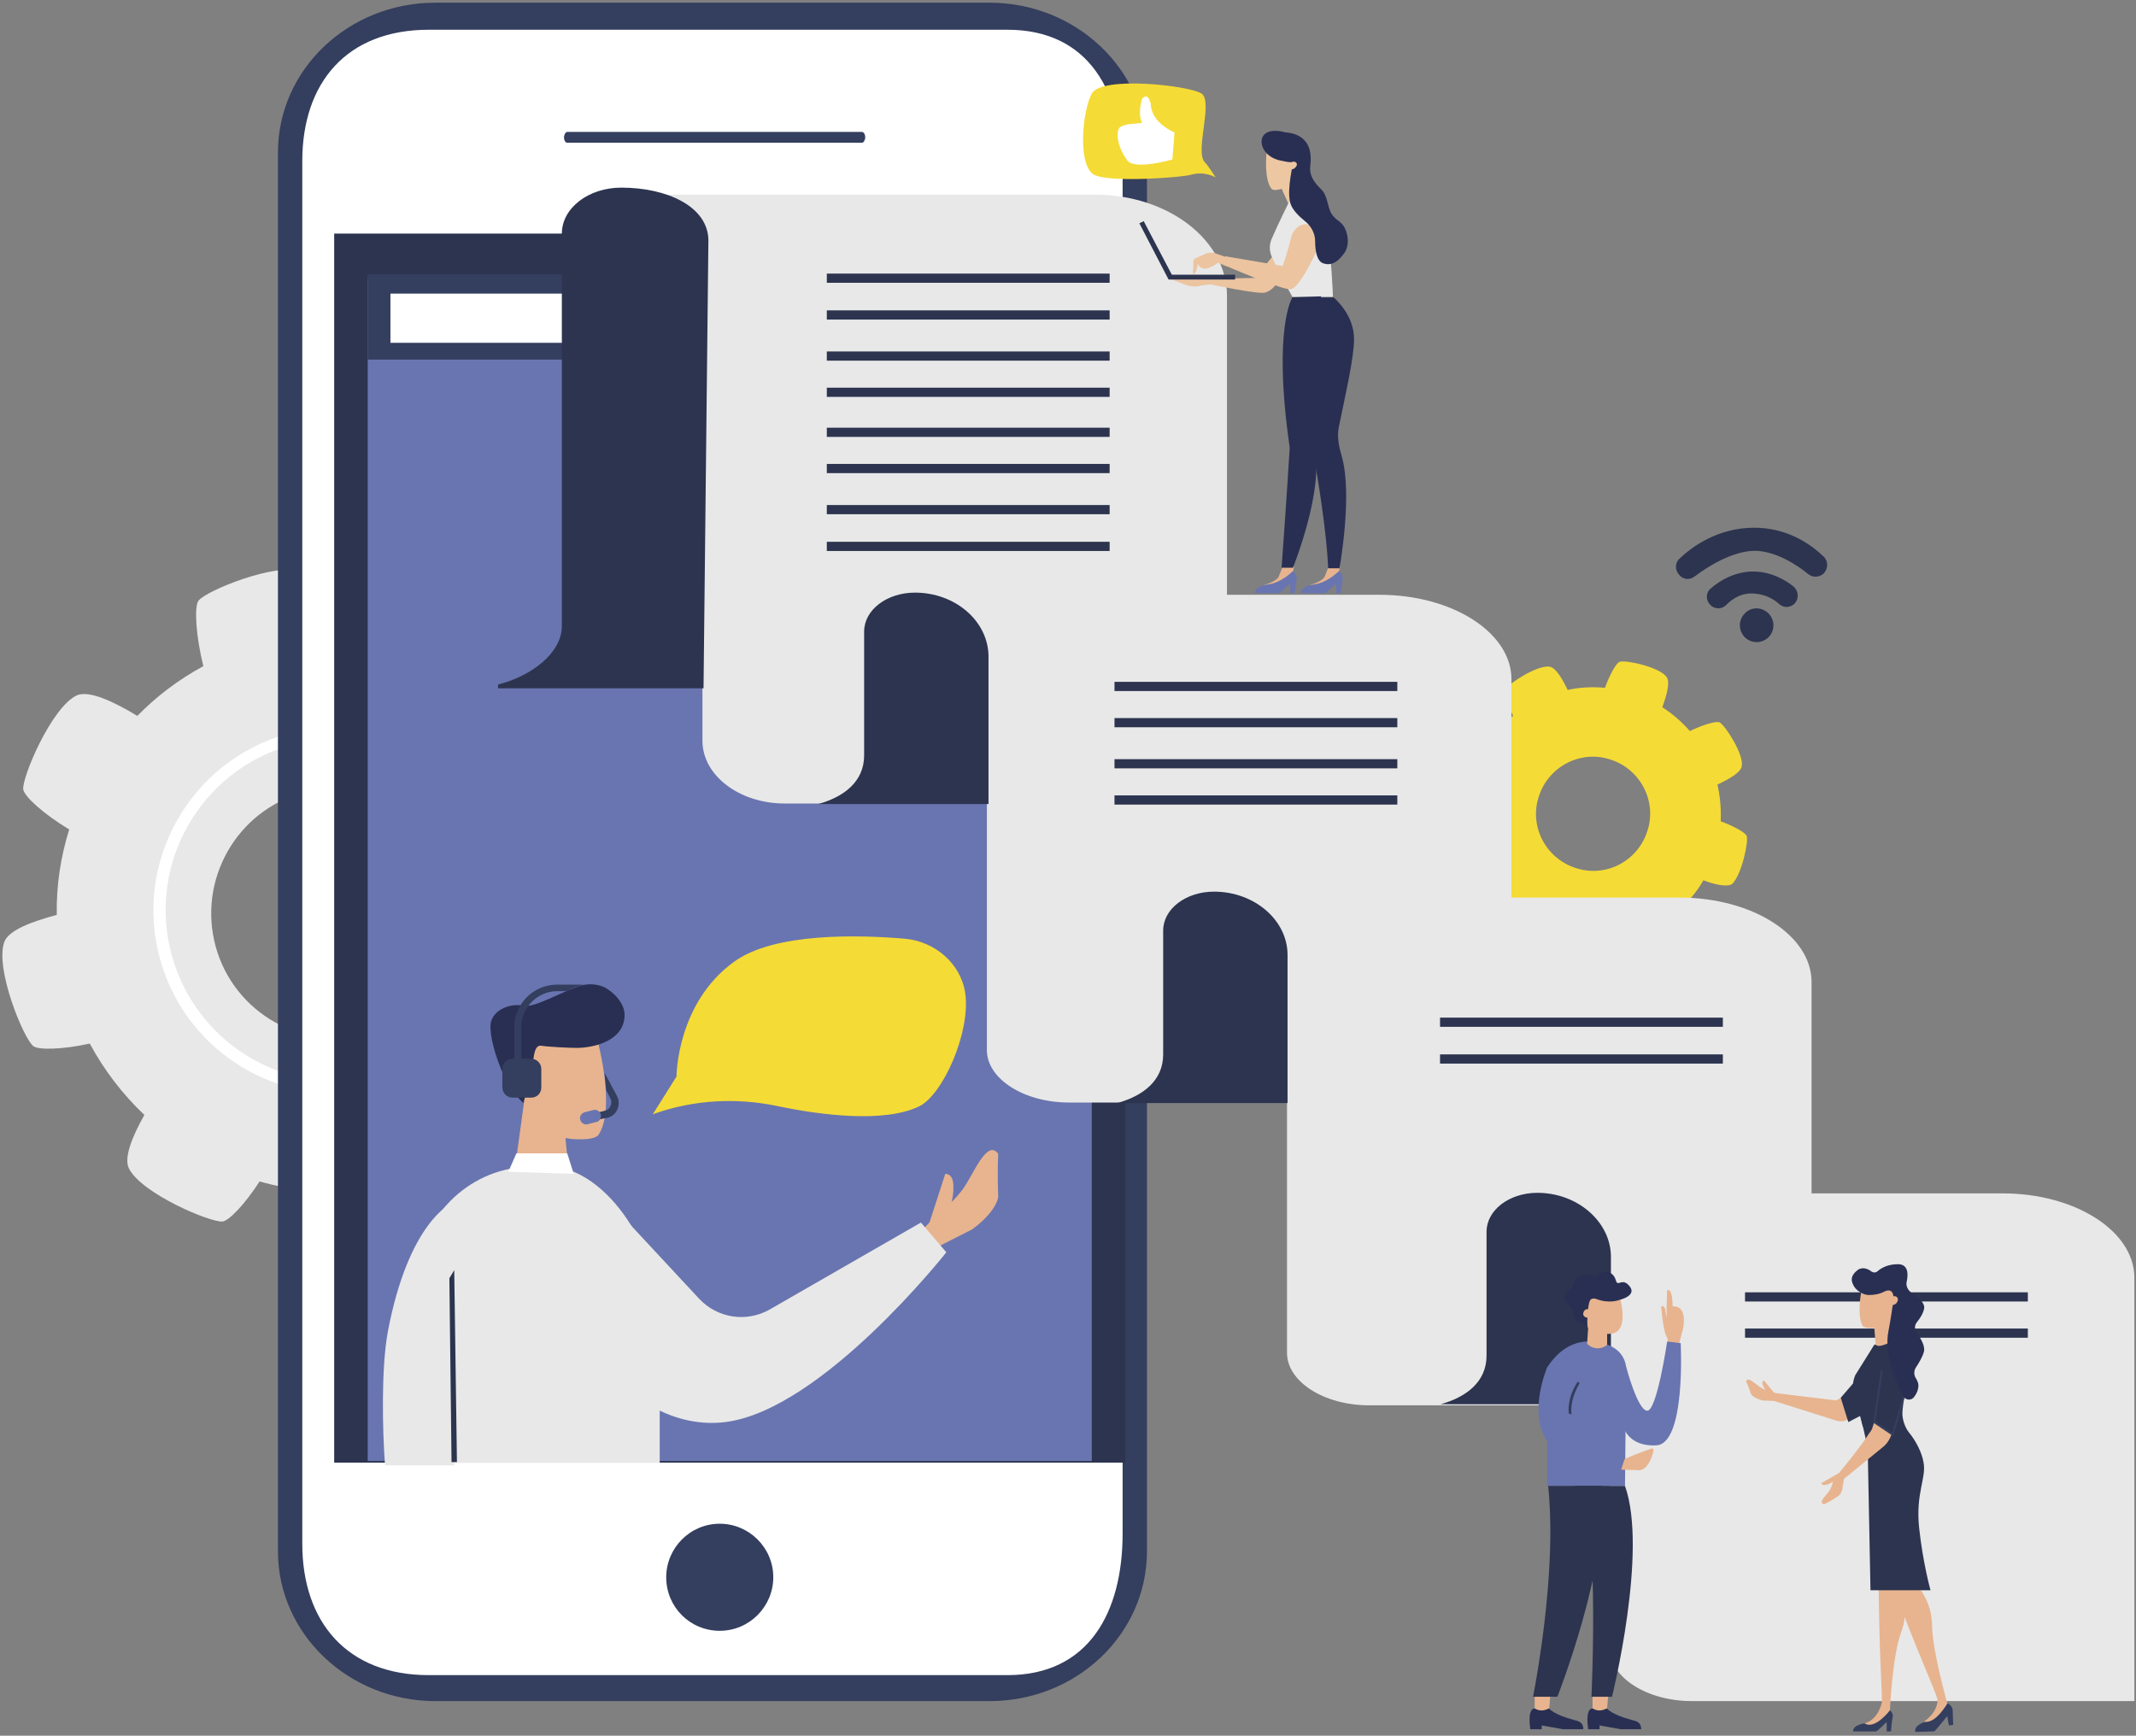 <?xml version="1.0" encoding="UTF-8"?>
<svg width="395px" height="321px" viewBox="0 0 395 321" version="1.1" xmlns="http://www.w3.org/2000/svg" xmlns:xlink="http://www.w3.org/1999/xlink">
    <rect x="0" y="0" width="395" height="321" fill="#808080" stroke="none"/>
    <!-- Generator: Sketch 52.2 (67145) - http://www.bohemiancoding.com/sketch -->
    <title>OLE-Taal</title>
    <desc>Created with Sketch.</desc>
    <g id="Page-1" stroke="none" stroke-width="1" fill="none" fill-rule="evenodd">
        <g id="OLE-Taal">
            <path d="M323,154.6 C322.8,154 320.7,152.8 318.2,151.9 C318.3,149.6 318.1,147.3 317.6,145.1 C319.7,144.1 321.9,142.9 322.1,141.7 C322.5,139.4 318.9,134 318,133.6 C317.4,133.3 315,134 312.5,135.2 C311,133.5 309.3,132 307.4,130.8 C308.2,128.6 308.9,126.2 308.2,125.2 C306.8,123.3 300.5,122 299.5,122.4 C298.9,122.6 297.7,124.7 296.8,127.2 C294.4,127 292.1,127.1 289.9,127.6 C288.9,125.5 287.7,123.5 286.6,123.3 C284.3,122.9 278.9,126.5 278.5,127.4 C278.2,127.9 278.8,130.1 279.8,132.4 C277.9,133.9 276.3,135.7 274.9,137.8 C272.9,137.1 270.8,136.6 270,137.3 C268.1,138.7 266.8,145 267.2,146 C267.4,146.5 269.1,147.6 271.3,148.4 C271,151 271.2,153.5 271.8,156 C270,156.9 268.4,158 268.2,159 C267.8,161.3 271.4,166.7 272.3,167.1 C272.8,167.3 274.7,166.9 276.7,166 C278.3,167.9 280.3,169.6 282.5,171 C281.9,172.9 281.5,174.8 282.1,175.6 C283.5,177.5 289.8,178.8 290.8,178.4 C291.3,178.2 292.4,176.5 293.2,174.3 C295.7,174.5 298.2,174.2 300.6,173.6 C301.5,175.5 302.6,177.3 303.7,177.4 C306,177.8 311.4,174.2 311.8,173.3 C312.1,172.8 311.5,170.6 310.5,168.3 C312.3,166.7 313.8,164.9 315,162.8 C317.1,163.6 319.4,164.1 320.3,163.5 C322.1,161.8 323.4,155.5 323,154.6 Z M291.3,160.5 C285.8,158.7 282.7,152.7 284.6,147.2 C286.4,141.7 292.4,138.6 297.9,140.5 C303.4,142.3 306.5,148.3 304.6,153.8 C302.8,159.3 296.9,162.4 291.3,160.5 Z" id="Shape" fill="#F5DB35" fill-rule="nonzero"></path>
            <g id="Group" transform="translate(0, 105)" fill-rule="nonzero">
                <path d="M119.1,36.7 C118,35.9 112.7,36.2 107,37.6 C104.4,33.2 101.2,29.3 97.6,25.9 C100.3,21.5 102.7,16.6 101.7,14.2 C99.5,9.5 86.4,4 84.3,4.3 C82.9,4.5 79.3,8.6 76.2,13.8 C71.4,12.5 66.5,11.8 61.4,11.9 C60.2,6.8 58.4,1.6 56,0.7 C51.1,-1.1 38,4.3 36.7,6.1 C35.9,7.2 36.2,12.5 37.6,18.2 C33,20.7 28.9,23.8 25.4,27.4 C21.1,24.8 16.5,22.6 14.2,23.6 C9.5,25.8 4,38.9 4.3,41 C4.5,42.3 8,45.5 12.8,48.4 C11.2,53.5 10.4,58.8 10.5,64.2 C6,65.4 1.6,67 0.8,69.2 C-1,74.1 4.4,87.2 6.2,88.5 C7.2,89.2 11.6,89.1 16.6,88 C19.3,93 22.7,97.4 26.7,101.2 C24.5,105.1 22.9,109 23.8,111 C26,115.7 39.1,121.2 41.2,120.9 C42.4,120.7 45.3,117.7 48,113.5 C53.3,115 59,115.7 64.7,115.5 C65.9,119.8 67.5,123.7 69.5,124.4 C74.4,126.2 87.5,120.8 88.8,119 C89.5,118 89.4,113.6 88.3,108.6 C93.1,105.8 97.4,102.3 101,98.3 C105,100.7 109.2,102.5 111.3,101.5 C116,99.3 121.5,86.2 121.2,84.1 C121,82.8 117.4,79.5 112.7,76.6 C114,71.6 114.6,66.4 114.3,61 C119.1,59.8 123.9,58.1 124.8,55.8 C126.2,51.2 120.9,38.1 119.1,36.7 Z M68.4,86.2 C56.1,89.6 43.3,82.4 39.9,70.1 C36.5,57.8 43.7,45 56,41.6 C68.3,38.2 81.1,45.4 84.5,57.7 C88,70 80.8,82.8 68.4,86.2 Z" id="Shape" fill="#E8E8E8"></path>
                <path d="M71.3,96 C53.3,101 34.6,90.4 29.6,72.4 C24.6,54.4 35.2,35.7 53.2,30.7 C71.2,25.7 89.9,36.3 94.9,54.3 C99.9,72.3 89.3,91 71.3,96 Z M53.8,32.8 C37,37.5 27.1,54.9 31.8,71.8 C36.5,88.6 53.9,98.5 70.8,93.9 C87.6,89.2 97.5,71.8 92.9,54.9 C88.1,38.1 70.6,28.2 53.8,32.8 Z" id="Shape" fill="#FFFFFF"></path>
            </g>
            <g id="Group" transform="translate(51, 0)">
                <path d="M132,0.5 C148,0.5 161.1,12.9 161.1,28.2 L161.1,286.9 C161.1,302.2 148.1,314.6 132,314.6 L29.5,314.6 C13.5,314.6 0.4,302.2 0.4,286.9 L0.4,28.2 C0.4,12.9 13.4,0.5 29.5,0.5 L132,0.5 Z" id="Path" fill="#343E5E"></path>
                <path d="M135.3,5.5 C150.5,5.5 156.6,17.2 156.6,31.7 L156.6,283.6 C156.6,298.1 150.4,309.8 135.3,309.8 L28.3,309.8 C13.1,309.8 4.9,299.9 4.9,285.5 L4.9,29.8 C4.9,15.3 13.1,5.5 28.3,5.5 L135.3,5.5 Z" id="Path" fill="#FFFFFF"></path>
                <rect id="Rectangle" fill="#2C344F" x="10.8" y="43.2" width="146.3" height="227.3"></rect>
                <path d="M82.1,301.6 C87.6,301.6 92,297.1 92,291.7 C92,286.2 87.5,281.8 82.1,281.8 C76.6,281.8 72.2,286.3 72.2,291.7 C72.2,297.2 76.6,301.6 82.1,301.6 Z" id="Path" fill="#343E5E"></path>
                <path d="M108.4,26.4 C108.7,26.4 109,25.9 109,25.4 C109,24.8 108.7,24.4 108.4,24.4 L53.9,24.4 C53.6,24.4 53.3,24.9 53.3,25.4 C53.3,26 53.6,26.4 53.9,26.4 L108.4,26.4 Z" id="Path" fill="#343E5E"></path>
            </g>
            <rect id="Rectangle" fill="#6975B0" x="68" y="51.4" width="133.9" height="218.8"></rect>
            <rect id="Rectangle" fill="#BBD8C8" x="123" y="115.5" width="67.6" height="10.2"></rect>
            <rect id="Rectangle" fill="#343E5E" x="68" y="50.7" width="133.5" height="15.8"></rect>
            <rect id="Rectangle" fill="#FFFFFF" x="72.2" y="54.3" width="53.9" height="9.1"></rect>
            <path d="M184.7,58 C184.7,60.7 186.9,62.8 189.5,62.8 C192.1,62.8 194.3,60.6 194.3,58 C194.3,55.3 192.1,53.2 189.5,53.2 C186.9,53.2 184.7,55.4 184.7,58 Z" id="Path" fill="#FFFFFF"></path>
            <rect id="Rectangle" fill="#FFFFFF" x="123.8" y="77.4" width="59" height="2.4"></rect>
            <rect id="Rectangle" fill="#FFFFFF" x="123.8" y="84.7" width="59" height="2.4"></rect>
            <rect id="Rectangle" fill="#FFFFFF" x="123.2" y="93.7" width="68.7" height="2.4"></rect>
            <rect id="Rectangle" fill="#FFFFFF" x="123.2" y="101" width="52.2" height="2.4"></rect>
            <path d="M115,35.9 L115,44 L130.4,44 L130.4,55.2 L129.9,55.2 L129.9,137 C129.9,143.4 136.7,148.6 145.1,148.6 C146.4,148.6 226.9,148.7 226.9,148.7 L226.9,54.7 C226.9,44.4 216,36 202.5,36 L115,36 L115,35.9 Z" id="Path" fill="#E8E8E8"></path>
            <path d="M167.6,110.1 L167.6,116.8 L180.8,116.8 L180.8,126.1 L182.5,126.1 L182.5,194.2 C182.5,199.5 189.3,203.9 197.7,203.9 C199,203.9 279.5,203.9 279.5,203.9 L279.5,125.6 C279.5,117 268.6,110 255.1,110 L167.6,110 L167.6,110.1 Z" id="Path" fill="#E8E8E8"></path>
            <path d="M169.2,109.6 C164,109.6 159.8,112.8 159.8,116.8 L159.8,139.7 C159.8,144.6 156,147.4 151.3,148.7 L182.8,148.7 L182.8,121.3 C182.7,114.8 176.6,109.6 169.2,109.6 Z" id="Path" fill="#2C344F"></path>
            <path d="M223.1,166.1 L223.1,172.8 L235.2,172.8 L235.2,182.1 L238,182.1 L238,250.2 C238,255.5 244.8,259.9 253.2,259.9 C254.5,259.9 335,259.9 335,259.9 L335,181.6 C335,173 324.1,166 310.6,166 L223.1,166 L223.1,166.1 Z" id="Path" fill="#E8E8E8"></path>
            <path d="M224.5,164.9 C219.3,164.9 215.1,168.1 215.1,172.1 L215.1,195 C215.1,199.9 211.3,202.7 206.6,204 L238.1,204 L238.1,176.6 C238.1,170.2 232,164.9 224.5,164.9 Z" id="Path" fill="#2C344F"></path>
            <path d="M282.8,220.8 L282.8,227.5 L294.9,227.5 L294.9,236.8 L297.7,236.8 L297.7,304.9 C297.7,310.2 304.5,314.6 312.9,314.6 C314.2,314.6 394.7,314.6 394.7,314.6 L394.7,236.3 C394.7,227.7 383.8,220.7 370.3,220.7 L282.8,220.7 L282.8,220.8 Z" id="Path" fill="#E8E8E8"></path>
            <path d="M284.3,220.6 C279.1,220.6 274.9,223.8 274.9,227.8 L274.9,250.7 C274.9,255.6 271.1,258.4 266.4,259.7 L297.9,259.7 L297.9,232.3 C297.8,225.9 291.7,220.6 284.3,220.6 Z" id="Path" fill="#2C344F"></path>
            <path d="M114.9,34.7 C108.8,34.7 103.9,38.5 103.9,43.2 L103.9,115.8 C103.9,120.7 98.4,125 92.1,126.6 L92.1,127.3 L130.1,127.3 L131,44.4 C130.9,38.1 123.2,34.7 114.9,34.7 Z" id="Path" fill="#2C344F"></path>
            <g id="Group" transform="translate(322, 239)" fill="#2C344F">
                <rect id="Rectangle" x="0.7" y="0" width="52.3" height="1.7"></rect>
                <rect id="Rectangle" x="0.7" y="6.7" width="52.3" height="1.7"></rect>
            </g>
            <g id="Group" transform="translate(266, 188)" fill="#2C344F">
                <rect id="Rectangle" x="0.3" y="0.2" width="52.3" height="1.7"></rect>
                <rect id="Rectangle" x="0.3" y="7" width="52.3" height="1.7"></rect>
            </g>
            <g id="Group" transform="translate(206, 126)" fill="#2C344F">
                <rect id="Rectangle" x="0.1" y="0.1" width="52.3" height="1.7"></rect>
                <rect id="Rectangle" x="0.1" y="6.8" width="52.3" height="1.7"></rect>
                <g transform="translate(0, 14)" id="Rectangle">
                    <rect x="0.1" y="0.4" width="52.3" height="1.7"></rect>
                    <rect x="0.1" y="7.1" width="52.3" height="1.7"></rect>
                </g>
            </g>
            <g id="Group" transform="translate(152, 50)" fill="#2C344F">
                <rect id="Rectangle" x="0.9" y="0.6" width="52.3" height="1.7"></rect>
                <rect id="Rectangle" x="0.9" y="7.4" width="52.3" height="1.7"></rect>
                <g transform="translate(0, 15)" id="Rectangle">
                    <rect x="0.9" y="0" width="52.3" height="1.7"></rect>
                    <rect x="0.9" y="6.7" width="52.3" height="1.7"></rect>
                </g>
            </g>
            <g id="Group" transform="translate(152, 79)" fill="#2C344F">
                <rect id="Rectangle" x="0.9" y="0.1" width="52.3" height="1.7"></rect>
                <rect id="Rectangle" x="0.9" y="6.8" width="52.3" height="1.7"></rect>
                <g transform="translate(0, 14)" id="Rectangle">
                    <rect x="0.9" y="0.4" width="52.3" height="1.7"></rect>
                    <rect x="0.9" y="7.2" width="52.3" height="1.7"></rect>
                </g>
            </g>
            <g id="Group" transform="translate(70, 173)">
                <g transform="translate(99, 39)" fill="#E7B48F" id="Path">
                    <path d="M4.6,12 C5.1,11.8 6.7,11 9,8 C11,5.3 13.5,-1.5 15.6,1.4 C15.4,5 15.6,9.3 15.6,9.3 C15.3,11.5 12.6,14.1 10.7,15.4 L4.2,18.7 C4.2,18.7 0.9,17.3 0.8,17.3 L1.1,15.8 C2.4,14.7 3.6,13.4 4.6,12 Z"></path>
                    <path d="M6.5,11.8 C6.5,11.8 6.7,11.8 7,11.7 C6.9,12.2 6.9,12.6 6.8,13.1 C5.9,14.6 5.1,16.1 4.2,17.7 C3.4,17.1 2.3,16.2 2.2,16.2 L5.8,5.1 C5.8,5.1 7.3,4.9 7.3,7.4 C7.4,9.7 6.5,11.8 6.5,11.8 Z"></path>
                </g>
                <path d="M33.8,70 C33.8,70 46.2,92.2 64.1,90 C82,87.8 105,58.6 105,58.6 L100.3,53.1 L72.3,69.2 C68,71.6 62.7,70.8 59.3,67.2 L46,52.9 L33.8,70 Z" id="Path" fill="#E8E8E8"></path>
                <g transform="translate(6, 9)" id="Path">
                    <g transform="translate(14, 0)">
                        <polygon fill="#E7B48F" points="14.4 26.9 15.4 36.8 4.8 37.2 6.9 21.9"></polygon>
                        <path d="M17.6,28.7 C18.8,28.7 20,28.5 20.6,28 C24.2,22.8 20.1,8.9 20.1,8.9 L14.4,6.5 L7.2,11 L6.8,20.3 C6.7,22.8 7.9,25.2 10,26.7 C12.3,28.1 14.9,28.8 17.6,28.7 Z" fill="#E7B48F"></path>
                        <path d="M8.3,16.3 C8.7,14.7 8.5,11.1 10.1,11.4 C11.3,11.6 15.3,11.8 16.6,11.8 C19.8,11.8 25.5,10.5 25.5,5.7 C25.5,3.3 23.1,1.2 21.6,0.5 C20.1,-0.1 18.5,-0.1 17,0.4 C13.5,1.6 8.8,4.4 6.9,4 C3.8,3.4 0.6,5.2 0.7,7.9 C0.7,10.7 2.2,15 3.6,17.8 C4.4,19.4 5.5,20.8 6.8,22 L8.3,16.3 Z" fill="#292F53"></path>
                        <path d="M5.1,16.7 C5.8,16.1 7.1,16.2 8.1,17 C9,17.8 9.2,18.9 8.5,19.5 C7.8,20.1 6.4,20 5.5,19.2 C4.6,18.4 4.4,17.3 5.1,16.7 Z" fill="#E7B48F"></path>
                    </g>
                    <path d="M46,88.5 L46,61.9 C46,50.2 36.9,34 25.2,33.6 C24.8,33.6 24.5,33.6 24.1,33.6 C22.4,33.6 20.7,33.7 19.2,34 C8.6,35.6 0.8,45.1 0.8,55.8 L0.8,88.5 L46,88.5 Z" fill="#E8E8E8"></path>
                    <polygon fill="#FFFFFF" points="28.9 31.3 19.5 31.3 18 34.7 30.1 35.1"></polygon>
                </g>
                <path d="M14,98 L13.4,49.6 C13.4,49.6 5.5,53.1 1.7,73.4 C0.5,80 0.7,91.3 1.2,98 L14,98 Z" id="Path" fill="#E8E8E8"></path>
                <path d="M14.5,97.4 L14,61.9 C13.7,62.4 13.4,62.9 13.1,63.4 L13.5,97.4 L14.5,97.4 Z" id="Path" fill="#2C344F"></path>
                <path d="M28.2,30 L24.8,30 C23.7,30 22.9,29.1 22.9,28.1 L22.9,24.7 C22.9,23.6 23.8,22.8 24.8,22.8 L28.2,22.8 C29.3,22.8 30.1,23.7 30.1,24.7 L30.1,28.1 C30.1,29.2 29.3,30 28.2,30 Z" id="Path" fill="#343E5E"></path>
                <path d="M34.6,10.4 C35.7,9.8 36.8,9.4 37.9,9.1 L33,9.1 C28.6,9.1 25.1,12.7 25.1,17 L25.1,24.5 L26.4,24.5 L26.4,17 C26.4,13.3 29.4,10.3 33.1,10.3 L34.6,10.3 L34.6,10.4 Z" id="Path" fill="#343E5E"></path>
                <path d="M39.9,34.2 L39.6,33 L41.9,32.4 C42.4,32.3 42.7,32 42.9,31.5 C43.1,31.1 43.1,30.6 42.9,30.2 L42.1,28.6 L41.8,25.4 L44.1,29.7 C44.5,30.5 44.5,31.3 44.2,32.1 C43.9,32.9 43.2,33.5 42.4,33.7 L39.9,34.2 Z" id="Path" fill="#343E5E"></path>
                <path d="M40.3,34.5 L38.7,34.9 C38.1,35.1 37.5,34.7 37.3,34.1 C37.1,33.5 37.5,32.9 38.1,32.7 L39.7,32.3 C40.3,32.1 40.9,32.5 41.1,33.1 C41.2,33.7 40.9,34.4 40.3,34.5 Z" id="Path" fill="#6975B0"></path>
                <path d="M50.7,33.1 L51.2,32.9 C58.4,30.4 66.1,30 73.5,31.5 C82,33.3 93.6,34.7 100,31.6 C104.4,29.4 109.5,17.9 108.5,10.7 C107.7,5.2 102.9,1.1 97.3,0.6 C88.9,-0.1 73.2,-0.6 65.7,4.9 C55.1,12.6 55.1,26.1 55.1,26.1 L50.7,33.1 Z" id="Path" fill="#F5DB35"></path>
            </g>
            <g id="Group" transform="translate(200, 15)">
                <g transform="translate(10, 9)" id="Path">
                    <g>
                        <g transform="translate(24, 2)" fill="#EDC7A2">
                            <polygon points="3 8.9 4.5 12.2 7 10 5.2 5.1"></polygon>
                            <path d="M2.2,9.1 C1.8,9.2 1.4,9.1 1.2,9 C-0.3,7.3 0.2,2.4 0.2,2.4 L1.9,0.9 L4.6,2.1 L5.3,4.8 C5.5,5.7 5.2,7.3 4.6,8 C3.9,8.6 3.1,9 2.2,9.1 Z"></path>
                        </g>
                        <path d="M25.8,28.8 C25.8,28.8 25.2,29.7 24,30.1 C22.8,30.5 13.9,28.6 13.9,28.6 L12.1,28.8 C11.2,29.1 10.2,29 9.3,28.7 L6.7,27.7 L22.1,27.4 L28,20.1 L25.8,28.8 Z" fill="#ECC4A0"></path>
                        <path d="M31,12 C31,12 34.6,16.6 35.4,19.6 C36.2,22.6 36.5,30.9 36.5,30.9 L29,30.9 C29,30.9 26.8,27 25.2,23.5 C24.7,22.4 24.7,21.2 25.2,20.1 C26.4,17.3 28.3,13.5 28.3,13.5 L31,12 Z" fill="#E8E8E8"></path>
                        <g transform="translate(22, 80)">
                            <path d="M5.2,0.8 L4.6,2.3 C4.5,2.7 4.2,3.1 3.8,3.3 C3.4,3.6 2.7,3.9 1.8,4.2 C3,5.2 4.9,4.2 6,3.4 C6.5,3 6.9,2.5 7.1,1.9 L7.3,0.7 L5.2,0.7 L5.2,0.8 Z" fill="#E7B48F"></path>
                            <path d="M7.1,1.6 C7.1,1.6 7.9,2.2 7.8,3 C7.7,3.8 7.4,5.7 7.4,5.7 L6.6,5.7 L6.6,3.9 C6.6,3.8 4.8,5.7 4.5,5.7 L0.1,5.7 C0.1,5.7 -0.2,4.5 2.4,4.1 C5,3.8 7.1,1.6 7.1,1.6 Z" fill="#6975B0"></path>
                        </g>
                        <g transform="translate(30, 80)">
                            <path d="M5.7,0.8 L5.1,2.3 C5,2.7 4.7,3.1 4.3,3.3 C3.9,3.6 3.2,3.9 2.3,4.2 C3.5,5.2 5.4,4.2 6.5,3.4 C7,3 7.4,2.5 7.6,1.9 L7.8,0.7 L5.7,0.7 L5.7,0.8 Z" fill="#E7B48F"></path>
                            <path d="M7.6,1.6 C7.6,1.6 8.4,2.2 8.3,3 C8.2,3.8 7.9,5.7 7.9,5.7 L7.1,5.7 L7.1,3.9 C7.1,3.8 5.3,5.7 5,5.7 L0.6,5.7 C0.6,5.7 0.3,4.5 2.9,4.1 C5.5,3.8 7.6,1.6 7.6,1.6 Z" fill="#6975B0"></path>
                        </g>
                        <path d="M29,31 C29,31 25.3,36.6 28.5,58.8 C28,67.2 27,81 27,81 L29.1,81 C29.1,81 35,66.3 33,58.9 C32.5,51.6 34.3,30.8 34.3,30.8 L29,31 Z" fill="#292F53"></path>
                        <path d="M36.5,30.9 C36.5,30.9 40.4,34 40.4,38.7 C40.4,42.3 38.6,49.9 37.6,54.9 C37.2,56.7 37.6,58.6 38.1,60.3 C40.2,67.5 37.7,81.1 37.7,81.1 L35.6,81.1 C35.6,81.1 35.5,74.1 32.6,58.4 C29.3,40.3 29,31 29,31 L36.5,31 L36.5,30.9 Z" fill="#292F53"></path>
                        <polygon fill="#2C344F" points="6.1 27.7 18.4 27.7 18.4 26.8 6.7 26.8 1.5 16.9 0.7 17.3"></polygon>
                        <path d="M34.4,20.4 C34.4,20.4 30.5,29.5 28.6,29.5 C26.7,29.5 16.3,25 16.3,25 L16.6,23.4 L27.2,25.2 C27.2,25.2 28.1,22.7 28.8,19.8 C29.1,18.7 29.9,17.7 31.1,17.5 C33.6,17.1 34.4,20.4 34.4,20.4 Z" fill="#ECC4A0"></path>
                        <path d="M29.2,5.9 C29.2,5.9 28,6.6 24.5,4.3 C24,4.4 24.8,-0.7 29.4,0.8 C32.6,1.9 32.5,5 32.3,6.7 C32.1,8.6 33.1,9.8 34.4,11.1 C35.5,12.2 35.5,14.3 36.2,15.5 C37.1,16.9 38,16.8 38.7,18.2 C39.4,19.7 39.5,21.5 38.6,22.8 C38,23.6 36.7,25.4 34.7,24.7 C33.5,24.3 33.2,22.3 33.2,20.6 C33.2,19.1 32.4,17.7 31.2,16.8 C30.1,15.9 28.9,14.7 28.6,13.5 C27.9,11.1 29.2,5.9 29.2,5.9 Z" fill="#292F53"></path>
                        <path d="M29.6,6 C29.3,5.8 28.9,5.9 28.6,6.3 C28.3,6.6 28.3,7.1 28.6,7.2 C28.9,7.4 29.3,7.3 29.6,6.9 C29.9,6.6 29.9,6.2 29.6,6 Z" fill="#EDC7A2"></path>
                        <path d="M10.7,24.3 C10.7,24.1 10.8,23.9 11,23.8 L13,22.9 C13.5,22.7 14.1,22.7 14.6,22.8 L16.6,23.5 L16.9,23.5 L17.1,25.3 C16.7,25.2 16.5,25.1 16.5,25.1 L15.2,24.6 C15.2,24.6 12.5,26.9 11.5,24.8 C11.2,26.9 10.6,26.7 10.6,26.7 L10.7,24.3 Z" fill="#ECC4A0"></path>
                    </g>
                    <path d="M30.9,4.1 C30.5,5.5 28.5,6.2 26.4,5.6 C24.3,5 23.2,3.4 23.3,2 C23.5,0.1 25.7,-0.1 27.8,0.5 C29.9,1.1 31.3,2.7 30.9,4.1 Z" fill="#292F53"></path>
                </g>
                <g id="Path">
                    <path d="M24.8,17.8 C24.8,17.8 23.4,15.6 22.8,15 C20.9,13.1 24.4,3.8 22.2,2.3 C19.9,0.8 3.7,-1 1.9,2.3 C0.1,5.6 -0.8,16 2.5,17.4 C5.8,18.8 18.8,17.8 20.3,17.3 C22.8,16.6 24.8,17.8 24.8,17.8 Z" fill="#F5DB35"></path>
                    <path d="M17.2,9.5 C17.2,9.5 12.9,7.8 12.8,4.2 C12.2,1.8 11.2,3.3 11.2,3.3 C11.2,3.3 10.3,5.9 11.2,7.7 C9.6,8 8.5,7.8 7.3,8.4 C6.2,8.9 6.5,12.1 8.5,14.7 C9.9,16.5 16.8,14.5 16.8,14.5 L17.2,9.5 Z" fill="#FFFFFF"></path>
                </g>
            </g>
            <g id="Group" transform="translate(282, 233)">
                <g transform="translate(0, 2)" id="Path">
                    <path d="M26.2,8.9 C25.9,9.5 25.9,10.2 26.1,10.9 L26.5,13.5 L26.9,13.8 L28.5,14.5 C28.3,14 28.5,13.5 28.5,13.5 L29.2,10.9 C29.2,10.9 30.3,6.4 27.3,6.6 C27.3,3 26.3,3.6 26.3,3.6 L26.2,6.7 L26.2,8.9 Z" fill="#E7B48F"></path>
                    <path d="M18.7,17.7 C18.7,17.7 20.8,25.8 22.6,25.9 C24.4,26 26.3,13.1 26.3,13.1 L28.8,13.4 C28.8,13.4 29.8,32 24.3,32.3 C18.8,32.6 18.1,28.5 18.1,28.5 L18.7,17.7 Z" fill="#6975B0"></path>
                    <path d="M18.5,39.8 L4.1,39.8 C4.1,39.8 4.1,29.3 4.1,17.9 C8.2,11.6 13.3,13.3 13.3,13.3 C13.3,13.3 18,13.4 18.7,17.7 C18.7,20.8 18.5,39.8 18.5,39.8 Z" fill="#6975B0"></path>
                    <path d="M11.7,10.4 L11.5,13.5 L11.6,13.6 C12.6,14.6 14.2,14.6 15.2,13.7 L15.2,11.4 L11.7,10.4 Z" fill="#E7B48F"></path>
                    <g transform="translate(7, 0)">
                        <path d="M3.5,4 L3.8,9.1 C4.3,9.1 4.6,9.6 4.5,10.1 C4.6,10.2 4.6,10.3 4.6,10.5 C5.5,11.1 7.1,12 9.2,11.6 C12.4,11 10.5,4.7 10.5,4.7 L3.5,4 Z" fill="#E7B48F"></path>
                        <path d="M1.9,7.8 C1.9,7.4 1.4,6.6 1.1,6.4 C-0.7,4.8 0.9,3.7 1.5,3.3 C2.1,2.9 2,1.7 2.8,1.1 C4.1,0.1 5.3,1.1 6.1,1 C6.9,0.8 7.4,-0.2 8.6,0.3 C9.8,0.9 9.7,1.8 10,2.2 C10.4,2.6 11.1,1.5 12.2,2.7 C14,4.6 10.5,5.4 10.5,5.4 C10.5,5.4 8.6,6.2 6.1,5.2 C5.8,5.1 5.4,5.1 5.1,5.4 C4.5,6.2 4.5,10.5 4.5,10.5 L3.7,9.8 C3.8,9.8 2,9.5 1.9,7.8 Z" fill="#292F53"></path>
                        <path d="M3.8,8.2 C4,8.6 4.4,8.8 4.8,8.6 C5.2,8.4 5.4,8 5.2,7.6 C5,7.2 4.6,7 4.2,7.2 C3.9,7.4 3.7,7.8 3.8,8.2 Z" fill="#E7B48F"></path>
                    </g>
                    <g transform="translate(11, 78)">
                        <path d="M4.2,3 C4.2,3 5,4.1 8.8,5.1 C9.6,5.3 10.5,5.5 10.5,6.8 C8.7,6.8 6.7,6.8 6.7,6.8 L2.8,6.1 L2.8,6.8 L0.7,6.8 C0.7,6.8 0.1,3.4 1.3,3 C2.7,3 4.2,3 4.2,3 Z" fill="#292F53"></path>
                        <path d="M4.4,0.5 L4.2,2.9 C3.4,3.4 2.4,3.5 1.6,3 L1.5,2.9 L1.5,0.5 L4.4,0.5 Z" fill="#E7B48F"></path>
                    </g>
                    <g transform="translate(0, 78)">
                        <path d="M4.5,3 C4.5,3 5.3,4.1 9.1,5.1 C9.9,5.3 10.8,5.5 10.8,6.8 C9,6.8 7,6.8 7,6.8 L3.1,6.1 L3.1,6.8 L1,6.8 C1,6.8 0.4,3.4 1.6,3 C2.9,3 4.5,3 4.5,3 Z" fill="#292F53"></path>
                        <path d="M4.7,0.5 L4.5,2.9 C3.7,3.4 2.7,3.5 1.9,3 L1.8,2.9 L1.8,0.5 L4.7,0.5 Z" fill="#E7B48F"></path>
                    </g>
                    <path d="M4.1,17.9 C4.1,17.9 -0.2,27.9 5.3,32.9 C10.8,38 18.3,37.1 18.3,37.1 L18.3,34.2 C18.3,34.2 11.5,33.6 9.4,29.1 C7.2,24.6 10.3,20.7 10.3,20.7" fill="#6975B0"></path>
                    <path d="M17.8,36.8 L21.2,36.9 C22.6,36.8 23.5,34.7 23.8,33.2 C23.8,33 23.6,32.8 23.4,32.9 C22.2,33.3 19.2,34.4 18.4,34.9 L17.8,36.8 Z" fill="#E7B48F"></path>
                    <path d="M18.5,39.8 C22.8,51.9 16.1,78.8 16.1,78.8 L12.3,78.8 C12.3,78.8 14.1,40.7 9.1,39.8 C16.7,39.8 15.2,39.8 18.5,39.8 Z" fill="#2C344F"></path>
                    <path d="M8.6,26.6 C8.4,26.5 8.3,26.5 8.1,26.4 C7.8,23.1 9.8,20.5 9.8,20.5 L10.1,20.8 C10.2,20.8 8.3,23.4 8.6,26.6 Z" fill="#343E5E"></path>
                    <path d="M26.9,9.3 C26.9,9.3 26.1,9.1 26,7.6 C25.9,6.2 25.2,6.6 25.2,6.6 C25.2,6.6 25.6,12.3 26.5,12.5 C27.4,12.7 26.9,9.3 26.9,9.3 Z" fill="#E7B48F"></path>
                    <path d="M14.3,39.8 C15.5,54.7 6,78.8 6,78.8 L1.5,78.8 C1.5,78.8 4.6,63.4 4.7,48.9 C4.7,45.8 4.6,42.7 4.3,39.8 C7.2,39.8 11.4,39.8 14.3,39.8 Z" fill="#2C344F"></path>
                </g>
                <g transform="translate(40, 0)" id="Path">
                    <g transform="translate(27, 59)">
                        <path d="M11.2,23 C11.2,23 12.1,23.5 12.1,24.3 C12.1,25.1 12.2,27 12.2,27 L11.4,27.1 L11.1,25.4 C11.1,25.3 9.7,27.2 8.7,28.2 L5.2,28.3 C5.2,28.3 4.7,27.2 7.1,26.4 C9.5,25.6 11.2,23 11.2,23 Z" fill="#343E5E"></path>
                        <path d="M8.3,8.8 C8.3,8.2 8.2,7.2 8.1,6.6 C7.7,4.5 6.8,3 6.3,2.2 C5.4,1.9 4.6,1.5 3.7,1.1 C2.8,0.7 1.8,0.5 0.6,0.2 C0.6,0.3 0.7,0.4 0.7,0.6 C5.9,14.3 8.8,20.5 9.2,22 C9.3,22.2 9.3,22.4 9.3,22.7 C9.2,23.4 8.9,24.9 6.8,26.4 C9,26.9 11.1,23 11.1,23 C11.1,23 8.4,13.5 8.3,8.8 Z" fill="#E7B48F"></path>
                    </g>
                    <polygon fill="#E7B48F" points="24.6 12.5 24.9 16.2 28.5 15.5 28.1 10.4"></polygon>
                    <path d="M23.8,12.6 C23.3,12.6 22.8,12.5 22.5,12.3 C21,9.9 22.7,3.3 22.7,3.3 L28.3,4.3 L28.5,8.7 C28.5,9.9 28,11 27.1,11.7 C26.1,12.3 25,12.6 23.8,12.6 Z" fill="#E7B48F"></path>
                    <path d="M27.4,83.2 C27.4,83.2 28.2,83.8 28,84.6 C27.8,85.4 27.7,87.2 27.7,87.2 L26.9,87.2 L26.9,85.5 C26.9,85.4 25.2,87.2 24.9,87.2 L20.7,87.2 C20.7,87.2 20.4,86.1 22.9,85.7 C25.4,85.3 27.4,83.2 27.4,83.2 Z" fill="#343E5E"></path>
                    <path d="M29.5,69.1 C29.7,68.5 30,67.6 30.1,67 C30.4,64.9 30.5,62 30.3,61.1 C29.6,60.5 28.7,61 28,60.3 C27.3,59.6 26.4,59.1 25.4,58.4 C25.4,58.5 25.4,58.7 25.4,58.8 C25.5,73.4 26.1,80.3 26,81.8 C26,82 25.3,85.1 22.8,85.7 C24.7,87 27.5,83.3 27.5,83.3 C27.5,83.3 27.9,73.6 29.5,69.1 Z" fill="#E7B48F"></path>
                    <path d="M24.8,15.6 L21.3,21.3 C20.9,22.2 20.8,23.2 21,24.2 L23.2,33.9 C23.3,34.5 23.4,35 23.4,35.6 L23.9,61.1 L35,61.1 C35,61.1 33.6,56.1 32.9,49.6 C32.2,43.1 34.3,40.3 33.7,37.4 C33.4,35.7 32.4,33.6 31,31.9 C30.3,31 29.9,29.8 29.8,28.7 C29.7,23.9 34.7,10.6 29.9,13.8 C25.2,17 24.8,15.6 24.8,15.6 Z" fill="#2C344F"></path>
                    <path d="M24.6,30 L24.3,30.9 C24.2,31.4 24,31.6 23.5,32.3 C22.3,34.3 18.1,39.4 18.1,39.4 L14.8,41.3 C14.8,41.3 14.9,41.8 15.6,41.6 C16.4,41.5 16.9,41 16.9,41 C16.9,41 17,41.5 16.3,42.7 C15.8,43.5 14.1,44.9 15.3,45.2 C16.3,44.8 17.6,43.9 17.6,43.9 C18.2,43.6 18.6,43 18.7,42.3 L19,40.5 L26.1,34.7 C26.9,34.1 27.5,33.2 27.8,32.2 L27.8,32.1 L24.6,30 Z" fill="#E7B48F"></path>
                    <path d="M5.3,24.2 C5.1,24.2 4.6,24.2 3.6,23.6 C2.7,23.1 1.2,21.4 0.9,22.5 C1.4,23.5 1.8,24.8 1.8,24.8 C2.1,25.4 3.2,25.8 3.9,26 L6.2,26.1 C6.2,26.1 7,25.3 7.1,25.2 L6.9,24.8 C6.3,24.7 5.8,24.5 5.3,24.2 Z" fill="#E7B48F"></path>
                    <polygon fill="#343E5E" points="28.1 32.6 24.4 30.1 25.8 20.4 26.2 20.4 24.8 29.9 27.9 32 30.2 24.3 30.5 24.4"></polygon>
                    <path d="M26.6,5.8 C25.5,6.4 24.4,6.5 23.6,6.5 C22.5,6.5 21.1,5.6 20.7,4.6 C20.3,3.8 20.2,2.9 21.5,1.9 C22.4,1.2 23.5,1.7 24,2.1 C24.4,2.4 24.9,2.4 25.2,2.1 C25.9,1.5 27.1,0.8 29,0.8 C30.9,0.8 30.9,2.7 30.6,4 C30.4,4.8 30.8,5.6 31.5,6.1 C32.6,6.8 34.1,8 33.8,9.1 C33.6,10 33,10.9 32.5,11.5 C32,12.1 32,13 32.5,13.6 C33.2,14.5 34,15.9 33.8,16.9 C33.6,17.8 32.9,19 32.3,19.9 C31.9,20.5 31.9,21.3 32.3,21.9 C32.6,22.4 32.9,23 32.7,23.8 C32.6,24.4 32.3,24.9 32,25.3 C31.5,26.1 30.3,26 29.9,25.1 C28.6,22.5 26.4,17.3 27.2,13.3 C27.6,11.3 28.1,7.8 28.1,7.8 C28.1,7.8 28.6,5 26.6,5.8 Z" fill="#292F53"></path>
                    <path d="M23.7,27.4 L19.5,29.6 C19,29.9 18.4,29.9 17.8,29.8 L6.1,26.1 L6.1,24.6 L17.5,26 L21.1,24.1 L23.7,27.4 Z" fill="#E7B48F"></path>
                    <path d="M28.8,6.9 C28.5,6.6 27.9,6.7 27.5,7 C27.1,7.4 27,7.9 27.3,8.2 C27.6,8.5 28.2,8.4 28.6,8.1 C29,7.7 29.1,7.2 28.8,6.9 Z" fill="#E7B48F"></path>
                    <path d="M24.6,27 L23.4,19.7 L18.4,25.5 L19.8,30 L24.6,27.5 C24.5,27 24.6,27.6 24.6,27 Z" fill="#2C344F"></path>
                    <path d="M22.5,30.9 C22.6,30.8 22.6,30.8 22.8,30.7 L21.2,24.2 C21,23.3 21.1,22.3 21.5,21.5 L24.9,15.9 C24.8,15.8 24.8,15.8 24.8,15.7 C24.8,15.7 24.6,15.7 24.6,15.7 L21.1,21.3 C20.7,22.2 20.5,23.3 20.8,24.3" fill="#2C344F"></path>
                    <path d="M4.8,24.4 C4.8,24.4 4.7,24.4 4.6,24.4 C4.7,24.5 4.7,24.7 4.8,24.8 C5.2,25.1 5.6,25.5 6.1,25.8 C6.3,25.5 6.5,25.1 6.5,25.1 L4.2,22.3 C4.2,22.3 3.7,22.4 4,23.2 C4.3,23.9 4.8,24.4 4.8,24.4 Z" fill="#E7B48F"></path>
                </g>
            </g>
            <g id="Group" transform="translate(309, 97)" fill="#2C344F">
                <path d="M15.1,0.6 C21.4,0.5 25.8,3.6 28.2,5.9 C29.1,6.7 29.1,8.1 28.3,9 C27.5,9.8 26.2,9.9 25.3,9.1 C23.3,7.5 20,5.3 16.3,4.9 C12.1,4.5 7,7.6 4.4,9.6 C3.5,10.3 2.3,10.2 1.6,9.4 C0.7,8.5 0.7,7.1 1.6,6.3 C3.9,4.1 8.6,0.7 15.1,0.6 Z" id="Path"></path>
                <path d="M15.5,8.7 C18.6,8.8 21.1,10.2 22.7,11.5 C23.6,12.3 23.7,13.7 22.9,14.6 C22.1,15.4 20.9,15.5 20,14.7 C19,13.8 17.6,13 15.7,12.8 C13.1,12.5 11.4,13.7 10.2,14.9 C9.4,15.7 8.1,15.7 7.3,14.9 C6.4,14 6.4,12.6 7.4,11.8 C9,10.4 11.9,8.6 15.5,8.7 Z" id="Path"></path>
                <path d="M18,16.4 C19.2,17.6 19.3,19.5 18.1,20.8 C16.9,22 15,22.1 13.7,20.9 C12.5,19.7 12.4,17.8 13.6,16.5 C14.8,15.2 16.7,15.2 18,16.4 Z" id="Path"></path>
            </g>
        </g>
    </g>
</svg>